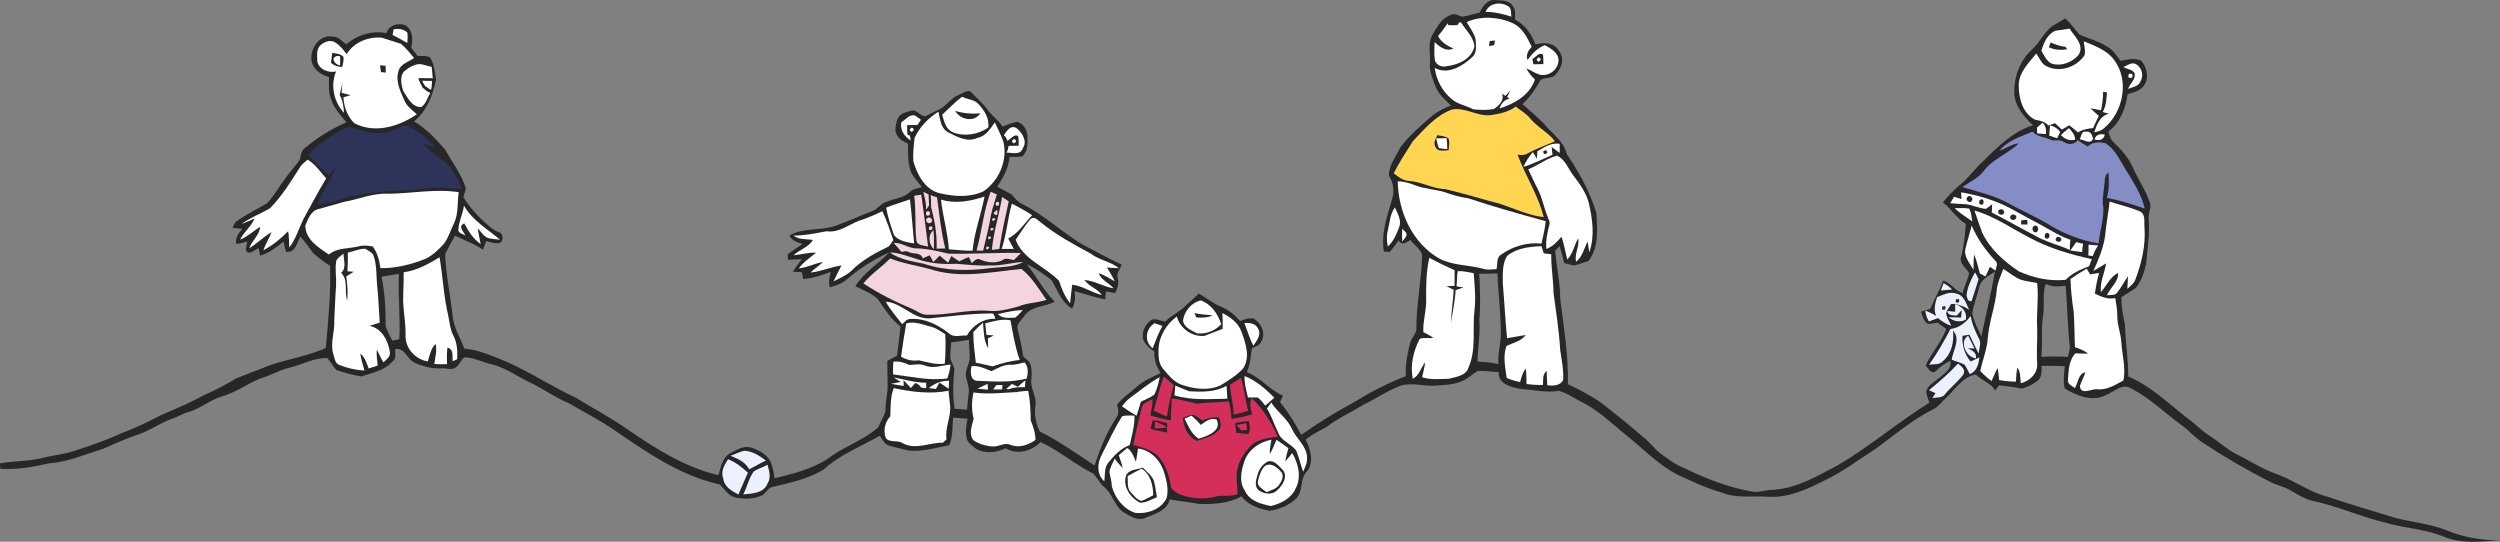 <svg width="4084" height="885" viewBox="0 0 4084 885" fill="none" xmlns="http://www.w3.org/2000/svg">
<rect x="0" y="0" width="4084" height="885" fill="#808080" stroke="none"/>
<g clip-path="url(#clip0_1806_2593)">
<path d="M3998.2 866.9C3970.37 855.57 3940.2 853.18 3911.37 845.58C3875.37 834.22 3839 824.04 3803.27 811.77C3772.82 804.1 3747.34 784.51 3717.96 773.99C3694.23 765.52 3673.19 751.64 3650.81 740.44C3636.35 732.81 3624.49 721.38 3610.74 712.71C3596.35 703.8 3585.02 691.03 3571.07 681.55C3540.99 657.72 3512.52 630.12 3476.72 614.96C3476.72 586.56 3472.18 558.46 3471.34 530.09C3467.92 515.4 3465.34 500.54 3465.56 485.42C3473.23 480.21 3481.46 475.8 3489.06 470.49C3498.4 459.1 3502.81 444.49 3506.06 430.39C3508.01 406.32 3512.06 382.29 3510.16 358.06C3508.51 348.06 3516.41 338.06 3511.03 328.65C3504.64 309.35 3492.37 292.88 3484.64 274.19C3477.28 257.86 3465.32 244.34 3452.54 232.04C3447.33 227.64 3446.02 220.85 3444.38 214.7C3463.67 200.34 3472.48 176.7 3475.74 153.7C3485.74 150.7 3497.52 148.32 3503.17 138.54C3511.03 126.34 3506.79 109.77 3498.09 99.28C3487.4 94.17 3475.2 97.28 3464.21 99.45C3457.55 90.71 3451.5 80.72 3441.38 75.65C3427.64 66.77 3411.53 63.14 3396.88 56.29C3389.16 47.6 3382.54 38 3374 30C3366.37 34.54 3358.6 38.85 3351.11 43.55C3338.17 54.34 3331.51 70.61 3318.7 81.55C3299.45 99.55 3289.7 126.36 3290.54 152.48C3291.78 173.62 3306.14 190.93 3321.09 204.64C3288.75 214.73 3264.09 239.07 3240.72 262.36C3226.17 274.83 3215.72 291.3 3200.59 303.1C3190.83 311.436 3181.89 320.689 3173.9 330.73C3187.9 340.85 3196.15 356.88 3211.44 365.73C3209.83 384.82 3208.12 404.11 3202.87 422.63C3202.71 432.55 3212.49 438.2 3216.72 446.33C3214.37 457.46 3208.82 467.74 3206.1 478.84C3193.67 474.84 3187.01 462.13 3174.47 458.47C3168.47 474.37 3159.98 489.12 3153.13 504.65C3148.13 506.06 3143.13 507.54 3138.24 509.09C3140.49 516.31 3142.3 524.95 3149.46 528.99C3154.74 529.32 3159.92 527.81 3165.09 526.94C3169.73 530.53 3174.51 534.03 3179.38 537.42C3171.45 559.17 3155.21 576.25 3145.7 597.15C3150.14 601.26 3153.36 610.5 3160.96 607.51C3168.19 600.066 3176.64 593.925 3185.96 589.36C3189.32 603.36 3175.1 610.5 3166.5 618.47C3159.3 625.15 3147.67 629.59 3146.66 640.65C3147.74 646.53 3149.99 652.11 3151.84 657.83C3100.48 689.72 3054.36 729.42 3002.19 760.04C2968.71 777.46 2934.87 798.23 2896.19 800.15C2883.82 800.15 2871.79 805.76 2859.42 802.5C2821.94 795.78 2786.14 781.59 2752.03 764.95C2738.03 759.81 2726.14 750.57 2714.14 741.95C2703.02 734.22 2695.62 722.45 2684.73 714.45C2661.34 693.95 2637.1 674.45 2612.43 655.57C2596.08 645.06 2578.99 635.746 2561.3 627.7C2562.3 581.01 2554.65 534.7 2548.8 488.51C2548.7 461.89 2542.75 435.9 2540.5 409.51C2542.35 407.63 2546.01 403.9 2547.83 402.02C2550.68 411.16 2552.97 420.47 2555.29 429.78C2560.5 430.92 2565.64 432.54 2570.89 433.85C2579.05 432 2586.89 428.74 2594.89 426.39C2612.26 404.07 2609.27 374.75 2607.89 348.27C2597.37 313.48 2579.59 281.48 2559.42 251.46C2554.48 229.95 2534.85 217.88 2521.81 201.65C2510.81 190.49 2498.68 180.57 2487.15 170.02C2499.52 158.92 2508.63 145.02 2516.63 130.65C2524.19 125.98 2535.63 129.21 2541.54 121.34C2551.46 111.26 2556.23 94.65 2546.48 82.79C2538.75 69.21 2521.64 69.01 2508.3 72.5C2501.81 55.73 2491.42 40.3 2474.92 32.1C2474.92 24.67 2476.67 16.17 2471.36 10.02C2465.71 0.02 2452.3 1.02 2442.36 0.17C2429.62 -1.21 2421.72 10.69 2417.15 20.77C2407.67 22.72 2398.46 25.92 2388.91 27.29C2382.83 26.09 2376.75 20.77 2370.56 24.2C2355.3 29.31 2347.37 44.03 2339.94 57.11C2331.94 71.11 2337.29 87.83 2335.87 103.11C2334.7 116.32 2340.41 128.52 2344.87 140.59C2349.61 153.73 2360.77 162.88 2370.28 172.59C2360.28 176.32 2350.42 180.76 2341.98 187.35C2322.55 203.58 2303.32 220.35 2287.8 240.46C2280.5 255.62 2268.8 269.46 2268.8 287.18C2275.45 295.95 2276.53 306.88 2276.19 317.6C2268.19 347.99 2255.19 379.11 2260.73 411.14L2270.54 411.41C2275.48 405.33 2280.39 399.25 2284.76 392.73C2289.97 401.93 2297.43 396.25 2303.99 391.95C2309.9 400.09 2319.89 406.17 2323.15 415.72C2322.54 456.96 2313.33 497.77 2313.8 539.08C2312.12 547.14 2304.8 553.08 2303.31 561.4C2299.25 578.74 2295.08 596.49 2296.66 614.47C2265.94 626 2237 641.72 2209 658.73C2180.09 674.06 2152.49 691.73 2125.67 710.39C2115.75 691.54 2104.67 673.39 2091.05 656.91C2092.59 653.35 2094.24 649.85 2095.82 646.32C2073.91 636.91 2058.95 616.61 2036.73 607.87C2042.38 595.77 2042.98 582.26 2045.03 569.28C2050.61 566.12 2058.14 564.34 2060.63 557.69C2068.29 544.69 2060.29 527.3 2047.96 520.44C2040.29 518.9 2032.9 521.72 2025.96 524.51C2017.19 514.36 2006.6 505.59 1994.03 500.74C1981.03 495.6 1970.5 486.12 1958.33 479.54C1951.74 486.32 1944.41 492.27 1937.49 498.7C1927.71 509.62 1913.32 514.7 1903.41 525.52C1896.31 523.97 1889.15 520.27 1881.83 522.02C1871.54 528.47 1865.32 540.71 1867.07 552.81C1869.83 562.43 1877.66 569.08 1885.86 574.09C1884.99 586.83 1889.15 598.83 1896.01 609.42C1882.87 615.67 1869.09 621.35 1858.01 631C1847.01 641.08 1834.08 649 1824.9 660.88C1826.25 667.53 1828.74 674.79 1824.47 681.01C1808.27 705.42 1797.14 732.74 1788.1 760.44C1758.69 741.38 1730.42 720.38 1698.72 705.15C1692.01 691.956 1689.47 677.033 1691.43 662.36C1694.25 647.84 1682.82 635 1684.77 620.47C1685.71 610.76 1686.05 600.61 1681.77 591.57C1678.64 587.94 1674.34 585.57 1671.38 581.82C1669.53 567.37 1666.24 553.22 1662.81 539.13C1659.11 529.69 1668.66 523.43 1673.16 516.44C1684.22 499.5 1706.77 501.69 1723.01 492.85C1704.76 474.73 1693.16 451.23 1677.09 431.3C1691.56 438.667 1705.22 447.51 1717.87 457.69C1727.61 474.02 1734.03 493.96 1751.41 504.17C1756.41 495.33 1756.89 485.38 1755.41 475.6C1772.12 479.97 1788.41 485.82 1805.41 489.18C1805.88 484.81 1806.28 480.41 1806.68 476.07C1811.76 476.91 1816.9 477.82 1822.04 478.69C1825.17 470.96 1828.23 462.86 1825.98 454.49C1823.19 446.22 1830.04 439.7 1832.33 432.27C1809.94 422.16 1788.7 409.82 1766.89 398.66C1733.89 378.23 1705.27 351.34 1670.62 333.52C1663.02 330.19 1657.74 323.94 1652.62 317.65C1644.99 313.18 1636.99 309.35 1629.19 305.22C1638.19 289.99 1648.19 274.56 1649.02 256.28C1656.08 255.97 1663.31 256.91 1670.26 255.28C1677.86 247.82 1679.26 237.23 1678.36 227.11C1679.51 215.72 1673.79 202.88 1662.36 199.04C1653.72 199.99 1645.75 203.62 1637.79 206.74C1631.43 196.89 1621.92 189.9 1614.46 181.06C1606.26 168.76 1594.66 159.45 1584.64 148.73C1577.28 148.05 1570.8 153.47 1564.11 156.02C1551.43 161.57 1544.68 175.38 1531.6 180.12C1524.54 182.85 1518.22 187.12 1511.27 190.04C1502.63 189.47 1497.69 178.27 1488.61 180.99C1481.99 182.37 1475.1 184.42 1469.85 188.83C1464.14 195.58 1462.9 205.16 1462.66 213.77C1464.66 224.77 1473.99 230.57 1483.4 234.64C1483.03 249.97 1483.07 265.64 1487.84 280.39C1492.41 289.7 1499.6 297.39 1505.96 305.57C1499.47 308.02 1491.54 308.02 1486.59 313.37C1476.75 323.58 1461.38 323.85 1448.98 329.43C1439.13 331.82 1434.06 341.87 1424.54 344.93C1404.44 352.69 1384.91 361.8 1364.54 368.93C1340.07 377.43 1312.27 371.25 1289.41 384.93C1294.12 393 1302.62 396.39 1311.3 398.41C1302.96 403.72 1294.89 409.41 1286.93 415.29C1286.93 417.57 1287.03 422.11 1287.06 424.39C1294.69 424.09 1302.29 423.62 1309.92 423.39C1304.74 430.04 1299.6 436.77 1295.06 443.89C1300.07 444.33 1305.12 444.6 1310.19 444.7C1310.62 447.45 1311.5 453 1311.93 455.79C1327.63 454.79 1342.59 449.67 1357.18 444.09C1354.79 452.36 1353.18 460.9 1355.56 469.4C1365.56 466.31 1376.07 463.4 1383.83 455.99C1404.52 438.225 1427.67 423.552 1452.57 412.43C1434.45 431.12 1411.39 445.17 1397.18 467.62C1409.88 473.98 1424.07 478.88 1434.32 489.07C1445.18 504.87 1455.5 521.44 1470.92 533.3C1469.68 549.3 1467.23 565.14 1465.38 581.07C1460 583.79 1454.66 586.68 1449.38 589.67C1449.58 605.4 1450.19 621.2 1449.92 636.93C1448.31 649 1446.52 661 1446.32 673.17C1442.76 681.77 1438.32 690.01 1434.26 698.38C1412.14 717.94 1383.6 727.66 1359.47 744.29C1332 765 1297.84 773.52 1265 781.48C1264.65 774.245 1263.24 767.1 1260.83 760.27C1257.37 745.01 1242.07 736.21 1228.29 731.6C1216.02 727.03 1204.16 734.46 1193.64 739.97C1180.09 746.83 1177.4 763.06 1173.64 776.24C1119.39 763.5 1071.72 733.48 1026.41 702.24C998.88 683.02 969.24 667.19 940.63 649.77C902.24 631.89 866.75 608.29 827.96 591.15C805.37 582.08 783.02 571.59 758.41 569.34C751.62 550.68 739.79 533.34 739.22 513C735.29 480.46 728.46 448.16 727.15 415.42C732.055 405.004 737.499 394.85 743.46 385C758.72 392.46 774.69 398.28 788.9 407.76C790.787 403.093 792.603 398.453 794.35 393.84C801.71 395.42 809.35 398.84 816.94 396.53C822.72 393.3 821.58 385 818.05 380.63C812.47 378.14 806.62 375.99 801.95 371.96C784.6 357.71 768.95 341.17 756.95 322.11C758.36 317.3 760.14 312.63 760.95 307.76C753.95 284.63 738.95 265.61 727.48 244.7C712.18 227.52 696.72 209.84 676.35 198.45C697.16 181.57 707.04 155.32 712.35 129.91C710.35 117.81 709.35 104.97 702.97 94.18C696.72 90.35 689.16 91.93 682.27 91.35C678.803 86.837 675.277 82.387 671.69 78C675.16 65.12 674.45 48.89 662.05 41C649.75 36.8 635.63 41.07 631.12 54.14C607.49 49.34 583.66 57.14 565.51 72.4C558.51 67.05 552.13 59.12 542.51 59.69C519.35 56.09 502.81 85 510.51 104.96C515.35 116.06 526.24 122.78 537.51 126.04C537.34 139.12 536.2 152.86 541.88 165.04C546.96 178.49 557.17 188.84 565.88 199.93C541.14 210.29 518.28 224.93 497.68 242.09C491.96 246.39 491.43 253.72 490.08 260.14C483.69 270.62 474.52 279.14 467.66 289.25C456.8 303.25 448.47 319.16 436.23 332C420.17 341.55 403.23 349.85 387.8 360.47C383.29 362.93 382.01 368.04 379.93 372.41C385.28 372.98 390.59 373.41 395.93 373.82C389.71 380.74 383.66 388.71 386.14 398.62C392.19 397.718 398.161 396.351 404 394.53C402.921 399.061 402.093 403.648 401.52 408.27C405.79 418.73 415.9 407.81 422.59 405.48C423.3 409.58 424.11 413.69 424.98 417.79C439.4 413.08 451.8 404.21 463.3 394.56C464.181 400.248 465.518 405.857 467.3 411.33C482.36 413.62 485.19 396.54 490.66 386.46C498.39 394.9 504.78 404.46 511.74 413.46C520.11 421.3 529.59 428.02 539.27 434.24C540.48 479.14 536.41 523.89 532.21 568.56C503.34 581.2 472.14 586.51 442.29 596.02C423.74 603.72 404.75 610.4 386.13 618.02C369.14 628.377 351.462 637.562 333.22 645.51C311.84 657.31 289.39 666.93 266.93 676.44C244.08 687.76 221.42 699.44 197.35 708.07C172.28 719.87 145.99 728.64 119.64 737.14C102.26 742.52 84.04 744.14 66.46 748.71C44.64 753.89 22 752.81 0 757C0.13 759.21 0.37 763.65 0.47 765.87C27.26 767.52 53.95 762.87 79.97 756.96C110.97 754.84 139.56 741.96 168.97 733.06C187.56 724.66 206.21 716.29 225.61 709.87C245.94 703.18 263.16 689.67 283.53 683.21C291.32 680.12 298.62 675.92 306.65 673.43C326.72 668.43 342.35 653.33 362.28 647.65C384.47 641.47 403.15 627.41 424.23 618.65C441.23 613.87 456.43 604.33 473.71 600.53C494.04 595.62 513.31 584.16 534.65 584.93C540.23 590.93 543.76 598.51 549.44 604.43C562.775 609.111 576.494 612.618 590.44 614.91C608.22 608.8 628.52 605.37 641.36 590.34C648.05 585.64 645.29 577.03 645.63 570.28C661.23 567.52 664.52 585.74 675.95 591.89C690.07 598.65 705.56 602.55 721.29 601.77C729.06 601.1 738 605.37 744.79 600.13C750.97 595.99 752.79 587.49 759.11 583.65C774.81 584.23 788.86 591.99 803.95 595.42C828.69 601.54 848.95 618.01 872.12 627.79C891.24 637.79 908.89 650.51 929.06 658.55C952.99 672.55 977.83 685.23 1000.89 700.8C1055.01 737.8 1110.47 777.1 1175.58 791.35C1183.78 799.12 1190.1 810.51 1202.03 812.9C1216.45 815.66 1232.25 815.59 1245.59 808.8C1251.59 804.66 1254.97 796.56 1262.7 795.22C1291.04 788.7 1320.25 782.31 1345.36 767.12C1372.05 742.58 1406.23 729.64 1437.22 711.82C1441.66 718.01 1445.22 726.14 1453.29 728.43C1463.71 731.15 1474.29 733.34 1484.72 736.02C1507.04 738.21 1529.02 731.39 1550.72 727.25C1556.83 713.17 1555.72 697.25 1556.97 682.25C1564.83 682.79 1572.7 683.46 1580.6 684.03C1578.85 694.03 1576.6 704.27 1579.02 714.39C1579.62 722.99 1588.23 727.56 1594.02 732.81C1609.02 741.81 1627.6 739.63 1642.8 732.24C1660.91 743.73 1685.59 737.24 1699.74 722.09C1730.06 735.97 1755.4 758.56 1785.25 773.28C1792.78 779.19 1795.77 789.44 1803.5 795.4C1817.72 806.4 1820.24 827.16 1835.77 837.04C1846.05 843.36 1858.83 851.6 1871.16 845.92C1886.49 839.53 1906.76 834.42 1910.89 815.76C1926.66 818.96 1942.73 819.97 1958.49 823.26C1982.15 823.86 2006.93 822.66 2028.07 810.82C2038.86 825.04 2056.88 831.36 2073.89 834.42C2090.12 832.24 2106.36 825.35 2118.15 813.65C2129.21 801.48 2123.1 781.85 2134.96 770.19C2147.33 754.79 2140.67 733.88 2132.96 717.98C2143.34 709.82 2155.18 703.86 2166.77 697.72C2185.49 683.13 2207.41 673.55 2227.48 661.04C2248.59 651.04 2267.81 637.18 2290 629.38C2308.08 625.04 2326.27 631.38 2344.52 629.98C2359.11 628.57 2374.37 629.11 2387.95 622.66C2397.83 619.19 2404.86 610.99 2413.86 606.05C2425.39 605.41 2436.86 607.56 2448.32 607.8C2446.8 627.13 2468.95 632.97 2484.08 635.19C2504.79 636.91 2525.59 641.88 2546.33 638.52C2559.24 641.65 2570.17 649.82 2581.96 655.66C2609.66 669.01 2631.88 690.76 2655.48 709.98C2683.58 732.34 2708.55 759.09 2740.85 775.7C2764.42 786.29 2787.71 797.81 2812.75 804.64C2837.15 814.86 2864.01 809.55 2889.66 811.53C2922.8 813.38 2953.29 798.65 2982.06 784.14C3011.67 769.92 3037.69 749.92 3065.29 732.37C3095.64 709.85 3124.89 685.18 3158.87 668.17C3167.58 663.7 3172.87 655.09 3180.18 648.84C3194.7 635.06 3206.36 615.84 3227.54 611.73C3237.29 621.48 3251.87 625.45 3259.3 637.65C3261.42 634.89 3263.57 632.13 3265.79 629.38C3278.19 631.13 3290.73 632.17 3303.04 634.86C3312.97 632.067 3322.21 627.223 3330.16 620.64C3335.94 614.49 3334.87 605.45 3335.37 597.72C3347.91 597.55 3360.48 597.55 3373.05 598.19C3371.94 610.32 3370.05 622.69 3373.05 634.76C3392.75 646.32 3417.49 656.88 3439.7 645.65C3452.81 640.88 3466.05 625.85 3480.7 634.08C3510.99 649.48 3535.36 673.71 3562.55 693.65C3575.66 702.76 3585.91 715.43 3599.55 723.87C3633.84 746.504 3669.37 767.203 3705.97 785.87C3717.16 792.32 3730.27 794.24 3741.39 800.87C3752.62 807.16 3763.51 814.55 3776.15 817.87C3817.33 826.14 3855.82 844.09 3896.69 853.8C3928.69 863.38 3962.87 864.05 3993.8 877.33C4022.44 888.86 4053.63 884.56 4083.55 882.61C4054.4 882.83 4025.22 878 3998.2 866.9ZM652.33 554C648.5 555 644.64 555.81 640.77 556.48C637.01 548.79 632.77 541.26 630.01 533.12C630.25 505.9 628.64 478.64 623.36 451.92C632.77 450.27 642.22 448.75 651.63 447.28C650 482.83 654.25 518.43 652.33 554ZM1582.75 640.55C1581.75 650.13 1580.39 659.65 1579.75 669.29C1572.96 668.65 1566.2 668.22 1559.45 667.88C1556.25 646.6 1556.83 624.88 1559.08 603.58C1558.2 597.22 1554.34 591.91 1552.56 585.9C1552.12 576.95 1553.13 568.05 1553.9 559.17C1563.58 558.43 1573.13 556.59 1582.71 554.97C1583.18 565.73 1584.15 576.55 1584.05 587.38C1582.2 595.07 1578.78 602.38 1577.53 610.2C1577.81 620.51 1583.52 630.09 1582.75 640.54V640.55ZM2447.75 594.74C2436.56 591.91 2425.03 591.34 2413.6 590.64C2414.07 567.95 2418.37 545.56 2416.6 522.84C2418.79 497.63 2417.92 472.35 2416.37 447.14C2426.37 447.21 2436.37 447.14 2446.37 446.57C2447.17 477.76 2451.61 508.75 2451.68 539.98C2453 558.39 2446.27 576.24 2447.72 594.73L2447.75 594.74ZM3236.85 549.66C3231.2 537.46 3224.69 525.46 3221.85 512.22C3223.8 497.53 3229.98 483.85 3233.24 469.43C3235.73 456.55 3249.01 450.37 3258.89 443.78C3252.89 479.3 3244 514.32 3236.82 549.65L3236.85 549.66ZM3378.4 582.9C3363.85 582.143 3349.26 582.177 3334.71 583C3337.29 559.64 3333.71 536 3337.97 512.81C3340.08 496.41 3336.15 479.47 3342.07 463.63C3352.07 469.38 3363.45 468.04 3374.47 466.86C3377.19 500.17 3377.47 533.65 3381.39 566.86C3380.82 572.24 3379.34 577.52 3378.4 582.9Z" fill="#27272A"/>
<path d="M2427 19.37C2432.48 4.51 2452.11 2.37 2464 10.37C2469.84 13.9 2467.89 21.53 2469 27.24C2455.33 22.84 2441.48 19.38 2427 19.41" fill="white"/>
<path d="M2396 36.08C2419.13 25.55 2447.4 27.27 2470.42 37.52C2486.79 44.61 2494.79 61.32 2502.25 76.41C2496.68 82.49 2492.25 89.41 2495.33 97.92C2502.73 87.74 2511.46 78.49 2523.47 73.82C2534 79 2548.69 88.11 2545.6 102C2543.45 115.68 2527.99 125.66 2514.6 121.7C2507.11 119.41 2500.69 114.7 2493.53 111.7C2496.86 118.7 2501.86 124.6 2507.53 129.85C2499 155.46 2473.89 169.51 2449.65 177.21C2452.24 169.04 2457.52 162.76 2466.15 160.94C2461.95 158.38 2457.85 155.66 2453.82 152.94C2457.69 164 2448.82 172.53 2440.41 178.08C2429.41 180.17 2417.92 179.66 2406.86 178.58C2395 172.33 2380.86 170.45 2370.73 161.21C2355.73 148.64 2346.36 130.21 2343.73 110.96C2365.73 122.86 2389.38 107.79 2405.48 92.91C2413.28 85.31 2411.16 73.68 2410.48 63.96C2408 53.55 2401 45.22 2396 36.08Z" fill="white"/>
<path d="M2365.54 37.05C2372.54 37.25 2379.69 35.77 2386.74 36.78C2394.64 49.18 2406.94 60.11 2408.74 75.4C2404.24 96.31 2382.62 105.82 2363.33 108.14C2359.6 109.209 2355.61 108.908 2352.09 107.292C2348.56 105.676 2345.73 102.852 2344.1 99.33C2342.76 89.22 2343.1 78.93 2343.63 68.78C2351.97 76.68 2362.19 84.78 2374.29 79.3C2364.21 74.73 2354.36 69.12 2349.18 58.9C2355.18 52.01 2360.24 44.41 2365.59 37.05" fill="white"/>
<path d="M642.89 48C650.75 46.25 658.99 47.39 665.24 52.87C666.52 58.58 665.64 64.47 665.38 70.25C657.44 65.81 649.61 61.14 641.38 57.25C641.78 54.92 642.52 50.25 642.93 47.97" fill="white"/>
<path d="M3357.73 50.19C3365.43 49.02 3373.19 48.19 3380.92 46.76C3388.92 59.67 3406.44 74.43 3395.01 90.39C3384.42 101.82 3367.58 108.71 3352.18 104.11C3343.28 100.24 3339.28 90.7 3334.84 82.83C3338.67 69.99 3344.52 55.71 3357.73 50.19Z" fill="white"/>
<path d="M566.32 88.45C578 69.08 601.68 59.57 623.7 61.56C634.08 65.05 644.64 68.11 655.02 71.56C663.12 78.32 669.64 86.69 676.47 94.73C667.47 101.14 653.68 104.44 650.82 116.57C645.82 133.18 654.15 149.31 660.67 164.13C664.53 173.92 673.61 179.8 680.94 186.73C651.66 206.73 612.47 218.73 579.06 201.41C567.39 190.41 562.06 174.72 560.94 158.99C564.94 157.82 569.01 156.64 573.04 155.4C569.28 154.49 561.78 152.61 558.04 151.7C558.51 146.45 558.98 141.28 559.31 136.07C557.77 142.29 556.69 148.64 554.81 154.79C559.75 163.79 561.4 174.15 562.04 184.34C545.4 167.09 539.38 138.89 549.04 116.67C535.6 120 517.14 111.73 518.22 96.1C517.75 88.24 517.55 78.86 524.13 73.31C530.49 67.7 541.13 64.31 548.44 69.95C555.9 74.42 560.98 81.68 566.29 88.41" fill="white"/>
<path d="M2433.57 67.1C2435.75 66.86 2440.09 66.43 2442.27 66.19C2441.87 68.07 2441.13 71.87 2440.76 73.79C2438.68 74.12 2434.51 74.87 2432.42 75.2C2432.69 73.2 2433.3 69.2 2433.57 67.1" fill="#27272A"/>
<path d="M3350 69.25C3357.71 73.08 3366 75.582 3374.54 76.65C3375.08 77.65 3376.16 79.65 3376.69 80.65C3366.61 81.99 3356.32 81.65 3347.05 77.22C3347.78 75.22 3349.26 71.22 3350.05 69.22" fill="#27272A"/>
<path d="M3404 67.4C3421.51 74.8 3441.24 81.4 3453.07 97.25C3479.22 130.83 3468.77 183.4 3436.9 209.59C3432.63 213.72 3426.69 214.97 3421.14 216.18C3425.48 203.54 3430.52 189.02 3445.27 185.89C3441.81 184.91 3438.38 183.947 3434.99 183C3440.63 173.28 3441.1 162 3441.91 151.1L3435.73 149.86C3435.58 160.025 3434.4 170.149 3432.23 180.08C3426.42 179.03 3420.67 177.86 3414.92 176.91C3419.32 181.18 3424 185.22 3428.67 189.25C3425.31 195.77 3422.22 202.43 3419.36 209.18C3410.72 210.18 3401.91 211.44 3394.48 216.34C3389.91 212.21 3385.14 208.34 3380.3 204.58C3376.2 206.86 3372.2 209.223 3368.3 211.67C3364.63 208.08 3360.9 204.67 3357.14 201.28L3346 205.05C3340.68 198.22 3332.52 197.22 3324.69 195.61C3304.18 185.45 3297.83 160.75 3297.79 139.61C3297.75 118.47 3314.1 102.77 3326.53 87.45C3331.81 94.91 3334.87 104.79 3344.01 108.59C3365.12 119.01 3392.18 109.59 3405.09 90.59C3407.58 83.06 3404.38 75.06 3404.09 67.46" fill="white"/>
<path d="M542.85 86.39C549.21 87.57 556.54 87.7 561.11 93.02C561.78 98.46 560.33 103.84 559.11 109.15C552.353 109.472 545.739 107.131 540.69 102.63C541.357 97.183 542.06 91.77 542.8 86.39" fill="#27272A"/>
<path d="M2503.42 96C2508.93 93.74 2514.31 84.5 2520.42 89.17C2521.59 94.25 2521.09 99.53 2521.23 104.7C2515.74 104.87 2510.3 104.97 2504.86 105.01C2504.48 102.75 2503.75 98.25 2503.38 96.01" fill="#27272A"/>
<path d="M544.74 95.47C547.527 91.597 551.157 90.463 555.63 92.07C555.828 97.047 555.761 102.031 555.43 107C549.78 105.49 544.91 101.76 544.74 95.47" fill="white"/>
<path d="M2513.87 93.69C2518.07 96.01 2517.95 98.42 2513.5 100.92C2509.3 98.487 2509.42 96.077 2513.87 93.69Z" fill="white"/>
<path d="M3468.92 109.65C3475.41 106.46 3484.18 100.01 3491.04 105.89C3495.35 109.063 3498.27 113.779 3499.18 119.053C3500.1 124.327 3498.94 129.75 3495.95 134.19C3492.59 141.79 3483.07 142.26 3476.38 145.19C3479.21 136.55 3488.72 130.3 3487.31 120.48C3484.52 113.06 3474.87 113.29 3468.92 109.69" fill="white"/>
<path d="M620.77 106.63C623.02 106.83 627.59 107.27 629.88 107.47C630.01 111.17 630.11 114.9 630.25 118.66C628.25 118.43 624.25 117.92 622.32 117.66C621.78 113.96 621.24 110.26 620.77 106.6" fill="#27272A"/>
<path d="M662.65 114.6C668.033 110.168 674.32 106.966 681.07 105.22C689.34 103.3 697.07 108.22 705.17 109.01C705.74 115.37 706.42 121.72 707.06 128.14C699.39 128.24 691.76 128.14 684.13 127.97C684.77 129.92 686.13 133.79 686.75 135.74C694.11 135.47 703.42 132.11 707.83 140.34C702.11 140.85 696.43 141.22 690.72 141.34C694.82 144.9 698.99 148.46 703.02 152.16C697.81 159.65 696.02 170.24 687.69 175.05C672.6 174.75 665.69 159.38 658.69 148.43C655.16 137.87 652.04 121.97 662.69 114.55" fill="white"/>
<path d="M3477.53 121.05C3482.91 119.2 3484.76 121.12 3483.07 126.73C3477.66 128.51 3475.81 126.63 3477.53 121.05" fill="white"/>
<path d="M1539.25 187.27C1550 177.52 1560 166.8 1571.62 158C1580.33 162.74 1591.79 162.27 1598.62 170.17C1608.26 180.46 1616.43 193.67 1614.48 208.36C1597.98 219.85 1575.48 223.68 1556.8 216.09C1544.94 211.35 1542.15 198.2 1539.22 187.25" fill="white"/>
<path d="M2370.91 179.23C2392.91 173.99 2413.4 190.9 2435.58 188.04C2449.8 185.86 2464.39 183.04 2476.09 174.04C2483.28 180.04 2491.82 184.49 2498.09 191.62C2509.89 207.01 2528.31 215.35 2540.21 230.78C2525.35 237.47 2509.79 242.61 2495.57 250.64C2490.57 253.97 2484.71 253.43 2479.13 252.64C2491.84 287.29 2512.88 318.64 2521.82 354.75C2497.12 351.96 2474.56 340.97 2451.27 333.24C2421.05 325.41 2391.27 315.93 2360.85 308.94C2340.04 308.47 2321.85 296.63 2301.22 295.53C2291.64 294.68 2283.87 288.84 2276.75 283.02C2285.96 264.87 2297.22 247.73 2308.18 230.58C2326.73 210.95 2345.05 189.17 2370.93 179.22" fill="#FFD551"/>
<path d="M1560.33 181.15C1573.68 185.13 1587.68 186.455 1601.54 185.05C1591.35 200.51 1568.8 195.7 1560.33 181.15Z" fill="#27272A"/>
<path d="M1494.28 224.81C1502.65 207.1 1516.56 192.81 1533.03 182.43C1535.82 194.43 1536.6 209.72 1549.03 216.21C1563.41 223.47 1580.25 233.02 1596.46 225.29C1610.24 222.83 1617.87 210.43 1625.13 199.81C1629.7 210.39 1635.41 220.55 1639.13 231.5C1646.39 261.99 1632.2 294.8 1606.83 312.41C1585.18 322.8 1559.83 321.22 1536.98 316.07C1511.87 311.33 1498.39 285.75 1491.98 263.3C1491.28 250.46 1492.59 237.52 1494.17 224.81" fill="white"/>
<path d="M1472.4 199.74C1479.29 195.54 1485.17 186.66 1494.18 188.51C1497.79 190.668 1501.24 193.084 1504.5 195.74C1499.82 202.33 1495.22 208.95 1491.08 215.91C1488.77 211.977 1486.44 208.087 1484.08 204.24C1485.08 212.68 1486.63 221.05 1487.67 229.52C1477.42 222.86 1469.92 212.52 1472.45 199.74" fill="white"/>
<path d="M3327.65 208.28C3330.65 205.62 3333.73 203 3336.86 200.41C3341.73 205.52 3343.31 212.14 3342.03 219.07C3337.26 218.7 3332.55 218.33 3327.88 217.89C3327.81 215.5 3327.72 210.69 3327.65 208.28" fill="white"/>
<path d="M537.85 224.91C549.07 218.56 559.32 208.54 572.74 207.47C593.61 213.75 616.23 222.29 637.91 214.56C647.02 212.51 654.72 205.45 664.1 205.05C682.272 213.221 698.266 225.554 710.79 241.05C703.56 238.83 696.5 236.11 689.24 234.05C700.904 245.646 713.785 255.949 727.66 264.78C740.06 276.84 748.23 292.64 754.66 308.57C736.88 309.38 719.2 304.81 701.41 307.36C655 313.82 607.09 310.16 561.81 324C547.67 328.791 533.138 332.334 518.38 334.59C526.69 311.94 541.31 292.41 550.01 269.92C545.81 275.17 542.01 280.68 538.01 286.09C524.7 277.48 515.12 264.71 503.73 253.96C511.66 240.71 525.38 233.15 537.85 224.91" fill="#2D3359"/>
<path d="M1639.82 221.05C1644.39 214.29 1650.58 203.8 1660.26 209.05C1669.74 216.54 1678.88 230.36 1670.88 242.16C1667.32 253.89 1653.07 249.35 1644.06 249.22C1648.19 243.4 1645.5 240.22 1650.06 234.73C1644.18 230.9 1645.56 225.02 1639.84 221.05" fill="white"/>
<path d="M3348.86 204.71C3355.51 206.46 3361.43 209.92 3365.49 215.64C3364.25 218.19 3361.76 223.3 3360.49 225.86C3356.15 224.41 3351.85 222.96 3347.62 221.52C3347.92 215.87 3348.29 210.29 3348.83 204.71" fill="white"/>
<path d="M3366.74 220.55C3370.83 216.541 3375.17 212.799 3379.74 209.35C3384.92 214.63 3389.74 220.41 3389.89 228.24C3380.89 230.39 3372.75 227.44 3366.7 220.55" fill="white"/>
<path d="M3407.64 215.2C3414.94 213.66 3418.5 221.01 3419.11 227.2C3414.6 236.31 3404.76 228.31 3397.66 227.53C3399.91 222.76 3400.15 213.45 3407.66 215.23" fill="white"/>
<path d="M3266.13 246.33C3279.82 229.39 3301.29 223.17 3320.52 214.97C3327.81 223.81 3339.58 223.34 3349.19 227.97C3356.29 231.66 3364.99 226.66 3371.65 232.07C3379.24 236.94 3388.65 236.37 3394.37 228.94C3399.46 232.904 3404.92 236.37 3410.67 239.29C3418.67 231.39 3429.67 231.8 3439.88 234.12C3454.44 243.6 3462.17 259.87 3470.88 274.35C3483.75 295.35 3498.07 316.4 3503.65 340.84C3483.42 333.68 3462.81 327.19 3441.73 323.16C3445.73 309.68 3445.37 295.6 3444.39 281.75C3436.93 286.96 3438.81 296.57 3437.39 304.34C3436.52 315.8 3433.29 327.26 3436.08 338.72C3436.62 358.62 3430.47 377.98 3428.18 397.65C3399.71 392.755 3372.43 382.475 3347.81 367.36C3326.5 354.25 3303.31 344.81 3281.66 332.36C3257.9 319.42 3231.41 313.27 3205.66 305.61C3216.95 297.61 3230.16 291.89 3239.27 281.17C3253.89 259.96 3279.94 251.62 3298.13 234.11C3286.5 235.39 3276.95 242.65 3266.13 246.25" fill="#848DC5"/>
<path d="M2348.16 220.75C2354.31 221.96 2360.96 222.46 2366.31 226.16C2368.56 232.38 2367.01 239.03 2366.44 245.42C2359.22 245.35 2349.1 248.81 2345.33 240.42C2340.73 234.1 2345.23 226.67 2348.16 220.79" fill="#27272A"/>
<path d="M3421.29 227.81C3423.95 219.6 3430.57 218.26 3438.37 219.87C3436.37 229.01 3429.37 229.99 3421.29 227.81Z" fill="white"/>
<path d="M2346.11 226C2351.78 225.76 2357.47 225.66 2363.21 225.66C2363.82 231.58 2364.29 237.53 2364.32 243.51C2359.73 243.311 2355.16 242.806 2350.64 242C2348.52 236.82 2347.35 231.38 2346.11 226Z" fill="white"/>
<path d="M2511.48 247.07C2522.61 240.28 2534.17 232.68 2547.92 234.9C2547.92 238.63 2547.92 246.09 2547.92 249.82C2543.41 246.69 2539.11 243.43 2534.81 240.18C2535.18 244.41 2535.68 248.64 2536.15 252.88C2520.35 259.64 2505.06 267.7 2488.56 272.65C2492.49 263.845 2497.76 255.701 2504.18 248.51C2506.3 252.11 2508.39 255.8 2510.57 259.43C2510.81 256.34 2511.28 250.16 2511.51 247.07" fill="white"/>
<path d="M2521 247.37C2524.93 244.31 2527.11 245.15 2527.56 249.89C2523.52 252.977 2521.33 252.137 2521 247.37Z" fill="#27272A"/>
<path d="M2496.56 276.51C2512.66 270.16 2526.56 258.73 2543.35 254.29C2557.4 260.29 2561.77 276.21 2570.67 287.29C2580.76 300.29 2590.47 314.11 2595.11 330.14C2601.43 356.86 2605.6 385.5 2596.32 412.14C2595.28 406.227 2594.34 400.313 2593.5 394.4C2587.92 405.79 2585.09 419.24 2574.71 427.57C2571.51 414.43 2580.71 402.57 2578.07 389.45C2571.58 400.68 2569.67 414.29 2560.36 424.04C2556.89 411.67 2555.36 398.8 2550.74 386.77C2544.02 395.07 2536.32 402.77 2526.27 406.77C2524.59 393.22 2527.92 379.98 2531.08 366.94C2532.69 362.23 2529.33 358.03 2528.02 353.76C2522.02 338.97 2519.45 322.9 2512.02 308.68C2506.41 298.13 2501.64 287.21 2496.53 276.45" fill="white"/>
<path d="M489.44 274.12C492.6 268.54 497.85 264.75 502.72 260.85C515.19 268.48 523.29 280.75 532.84 291.44C519.84 313.12 507.93 335.44 495.84 357.62C488.08 373.18 483.4 390.43 472.58 404.34C472.14 395.4 472.24 386.46 470.76 377.65C458.76 389.92 445.49 400.91 430.19 408.78C433.72 398.49 439.84 389.38 443.47 379.16C430.7 386.96 419.94 397.59 407.27 405.59C411.47 392.91 423.87 384.31 425.02 370.59C413.86 377.21 404.51 386.76 392.21 391.5C398.36 378.79 410.5 370.15 415.81 357.01C408.65 359.87 401.81 363.46 394.43 365.88C408.88 355.43 425.79 349.15 441.08 340.24C460.34 320.67 474.8 297.18 489.45 274.15" fill="white"/>
<path d="M2283.32 296.14C2293.32 296.41 2302.98 299.14 2312.26 302.83C2329.63 309.58 2348.83 309.22 2366.26 316.04C2376.58 319.686 2387.25 322.286 2398.09 323.8C2439.97 337.72 2482.53 349.65 2525.09 361.38C2523.95 373.76 2520.69 385.75 2518.24 397.89C2495.14 395.53 2471.68 402.19 2452.82 415.5C2443.95 420.01 2447.04 431.6 2444.62 439.6C2437.62 440.07 2430.37 441.45 2423.55 439.2C2399.75 432.58 2373.7 434.09 2351.41 422.49C2307.15 397.28 2284.09 345.62 2283.35 296.14" fill="white"/>
<path d="M633.21 316.48C671.9 316.34 710.65 307.97 749.34 313.96C746.82 330.96 749.34 349.01 741.58 364.88C735.96 376.07 732.67 388.58 724.87 398.56C716.23 407.9 706.87 417.11 695.29 422.73C671.83 432.04 646.85 438.49 621.44 438.06C619.86 425.45 616.57 413.18 609.04 402.73C601.11 401.05 592.9 400.38 585.04 402.66C569.04 406.46 550.31 404.66 537.17 415.8C520.36 404.31 499.29 391.67 498.75 368.68C503.05 357.99 507.75 344.27 520.53 341.45C534.25 337.72 547.89 333.86 561.53 329.92C585.53 325.65 608.53 315.4 633.23 316.48" fill="white"/>
<path d="M1512.7 342.83C1513.7 332.64 1510.28 323.1 1508.4 313.32C1515.46 317.16 1522.95 320.161 1530.71 322.26C1534.61 350.26 1537.17 378.46 1544.26 405.89C1540.7 405.96 1533.64 406.09 1530.11 406.19C1530.92 381.38 1526.41 356.78 1519.39 333.08C1517.14 336.31 1514.95 339.57 1512.7 342.83" fill="#F3D4DF"/>
<path d="M1618.34 313.25L1628.4 317.65C1626.18 325.92 1623.49 334.06 1620.93 342.26C1624.4 344.58 1627.86 346.9 1631.29 349.39C1627.22 349.48 1623.18 349.52 1619.15 349.55C1615.96 369.75 1610.82 389.62 1606.04 409.55C1603.32 409.48 1597.91 409.38 1595.22 409.31C1604.13 377.58 1606.71 344.31 1618.34 313.31" fill="#F3D4DF"/>
<path d="M3203.65 314.09C3231.44 319.03 3258.98 326.93 3284.02 340.24C3300.62 349.52 3317.36 358.53 3334.17 367.44C3349.9 376.04 3365.09 385.99 3382.23 391.67C3381.49 397.184 3381.2 402.749 3381.36 408.31C3362.36 399.81 3341.76 395.2 3323.78 384.58C3300.29 372.44 3277.46 359.03 3253.78 347.27C3253.98 342.7 3254.19 338.16 3254.42 333.62C3251.02 336.11 3247.8 338.87 3244.34 341.18C3232.14 340.58 3221.11 333.82 3208.91 333.45C3201.18 333.15 3193.44 332.71 3185.82 331.91C3187.82 328.41 3189.99 324.91 3192.14 321.52C3196.14 322.73 3200.24 323.91 3204.37 325.15C3204.17 322.39 3203.8 316.88 3203.6 314.09" fill="white"/>
<path d="M1493.51 319.77C1496.4 319.33 1502.14 318.49 1505.03 318.06C1509.14 346.29 1512.39 374.6 1516.13 402.9C1509.2 400.51 1497.37 401.58 1496.83 391.7C1494.48 367.77 1496.5 343.7 1493.51 319.77Z" fill="#F3D4DF"/>
<path d="M1537.17 326C1560.63 333.36 1585.67 328.79 1608.39 321C1602.71 350.72 1591.56 379.29 1588.77 409.54C1575.77 409.84 1562.95 408.1 1550.08 407.29C1548.26 379.86 1540.08 353.29 1537.17 326.01" fill="white"/>
<path d="M3213.6 322.19C3217.13 316.85 3224.72 323.47 3221.23 328.19C3217.66 333.24 3209.76 326.85 3213.6 322.19Z" fill="#27272A"/>
<path d="M1620.26 408.27C1622.98 378.96 1632.26 350.73 1637.07 321.75L1647.92 328.98C1642.34 354.8 1636.23 380.54 1632.53 406.7L1620.26 408.27" fill="#F3D4DF"/>
<path d="M1447.62 339.2C1460.29 333.89 1473.62 330.26 1486.51 325.75C1489.51 349.62 1490.85 373.75 1493.4 397.69C1481.71 395.69 1468.7 394.02 1460.56 384.37C1455.32 369.62 1450.28 354.66 1447.62 339.2" fill="white"/>
<path d="M3233.5 327.54C3242.87 319.27 3242.74 340.61 3233.26 332.78C3233.33 331.47 3233.46 328.85 3233.5 327.54Z" fill="#27272A"/>
<path d="M1627.33 330.33C1631.81 328.88 1633.18 330.67 1631.47 335.64C1626.9 337.09 1625.47 335.3 1627.33 330.33Z" fill="#F3D4DF"/>
<path d="M3438.87 385.42C3440.62 366.6 3444.25 348.01 3446.27 329.25C3462.27 334.63 3479.01 338.25 3494.6 344.85C3505.7 349.08 3502.34 362.19 3503.21 371.43C3505.43 400.48 3498.64 429.35 3488.48 456.38C3486.2 463.1 3480.08 467.17 3475.24 471.9C3475.54 465.01 3476.12 458.16 3476.29 451.3C3470.29 459.87 3465.49 469.21 3459.07 477.45C3455.34 483.3 3447.68 481.62 3441.87 482.29C3447.41 469.79 3460.96 460.58 3460.08 445.85C3446.97 452.44 3441.16 466.8 3432.01 477.48C3430.13 461.05 3438.01 446.06 3440.69 430.26C3433.5 434.06 3426.87 438.86 3419.69 442.56C3428.06 424.24 3436.02 405.56 3438.91 385.42" fill="white"/>
<path d="M1636.23 406.73C1644.5 382.59 1646.01 357.08 1653 332.61C1664.29 338.46 1675.49 344.61 1686.21 351.5C1673.54 364.58 1663.72 381.08 1647.05 389.62C1649.87 395.4 1653.05 401.01 1656.16 406.62C1649.49 406.787 1642.85 406.81 1636.23 406.69" fill="white"/>
<path d="M757.91 335.84C771.56 360.11 796.27 374.09 816.91 391.6C810.62 390.9 804.27 390.49 798.09 389.08C790.09 386.63 786.15 378.53 780.44 373.08C781.52 381.72 783.8 390.13 785.25 398.73C773.08 390.4 765.25 377.73 758.52 364.92C747.26 369.69 757.28 377.92 760.34 384.98C756.34 381.89 747.43 381.08 748.81 374.19C749.81 361.02 756.2 348.92 757.95 335.81" fill="white"/>
<path d="M3192.92 340.14C3200.79 339.94 3208.76 339.53 3216.62 340.71C3220.62 346.93 3220.62 354.71 3221.93 361.71C3212.15 354.65 3201.73 348.4 3192.93 340.13" fill="white"/>
<path d="M2266.85 377.86C2270.24 364.65 2270.34 350.12 2278.78 338.76C2282.78 348.58 2289.84 359.3 2285.97 370.26C2281.64 382.06 2276.59 394.12 2267.15 402.8C2265.54 394.56 2264.79 386.05 2266.85 377.86" fill="white"/>
<path d="M3267.55 342.09C3273.13 339.87 3277.33 349.32 3270.64 350.49C3264.96 352.78 3260.99 343.33 3267.55 342.09Z" fill="#27272A"/>
<path d="M1513.27 345.79C1518.51 343.91 1520.29 345.827 1518.61 351.54C1513.34 353.54 1511.61 351.6 1513.27 345.79Z" fill="#F3D4DF"/>
<path d="M3225.5 343.91C3258.27 353.25 3286.3 373.35 3316.32 388.71C3347.78 405.71 3382.43 415.64 3417.19 423.37C3415.64 427.2 3414.13 431.07 3412.69 434.96C3398.87 440.14 3384.86 446.09 3374.61 457.08C3348.89 459.94 3321.73 453.99 3298.17 443.37C3273.8 427.1 3250.64 406.73 3237.97 379.74C3233.5 367.91 3229.46 355.9 3225.5 343.91" fill="white"/>
<path d="M1402.48 360.91C1415.89 356.78 1428.73 351.03 1441.41 345.01C1448.7 360.27 1453.84 376.34 1459.41 392.31C1456.89 395.77 1454.6 399.43 1451.74 402.63C1429.74 413.15 1407.81 425.05 1390.57 442.63C1382.23 450.16 1371.64 454.5 1361.76 459.63C1365.66 450.79 1370.3 442.32 1374.57 433.68C1357.36 436 1341.36 443.68 1324.01 445.21C1330.47 439.06 1338.01 434.12 1344.48 428.07C1330.94 430.25 1318.6 437.01 1304.95 438.42C1312.42 427.83 1323.51 420.97 1333.19 412.74C1320.72 412.17 1308.72 415.83 1296.45 417.08C1306.13 407.63 1320.89 403.97 1327.98 392C1317.19 390.19 1305.29 392.1 1296.18 384.81C1314.5 384.91 1332.38 381.07 1350.27 377.75C1369.69 380.75 1385.42 367.63 1402.5 360.97" fill="white"/>
<path d="M3284.76 352.38C3287.68 347.44 3297.16 352.31 3292.99 357.28C3289.73 362.09 3280.45 357.69 3284.76 352.38Z" fill="#27272A"/>
<path d="M1514.85 356.21C1519.66 352.44 1526.04 360.21 1520.66 363.77C1515.96 367.4 1509.44 359.54 1514.85 356.21Z" fill="#F3D4DF"/>
<path d="M1621.91 356.17C1633.3 356.51 1616.56 366.17 1621.91 356.17Z" fill="#F3D4DF"/>
<path d="M1683.86 357.28C1690.68 352.75 1695.65 360.38 1700.86 363.84C1725.6 383.84 1753.57 399.1 1781.5 414.05C1795.5 424.98 1813.94 427 1827.82 438.05C1821.26 437.98 1814.82 437.48 1808.29 436.97C1812.86 444.34 1817.43 451.73 1821.06 459.63C1812.53 454.82 1804.26 449.31 1794.91 446.18C1798.91 457.92 1811.72 461.95 1819.11 470.96C1802.64 468.44 1788.19 458.52 1771.52 457.41C1779.01 468 1792.66 471.46 1800.19 482.02C1783.32 478.08 1768.93 467.02 1751.45 465.07C1750.14 475.16 1749.45 485.31 1748.09 495.39C1739.48 484.6 1734.21 471.8 1730.09 458.82C1707.43 435.36 1671.6 424.17 1659.16 391.73C1667.3 380.17 1674.59 367.9 1683.94 357.24" fill="white"/>
<path d="M3301.8 359.91C3305.03 359.603 3308.29 359.333 3311.58 359.1C3311.78 361.02 3312.15 364.85 3312.35 366.76L3301.66 366.66C3301.66 364.98 3301.76 361.59 3301.8 359.91Z" fill="#27272A"/>
<path d="M1517.94 370.36C1522.65 368.78 1524.23 370.43 1522.61 375.3C1517.94 376.753 1516.39 375.107 1517.94 370.36Z" fill="#F3D4DF"/>
<path d="M3323.65 368.68C3330.03 366.9 3331.81 377.42 3326.23 379.37C3320.15 380.98 3317.77 370.22 3323.65 368.68Z" fill="#27272A"/>
<path d="M1619.12 372.38C1630.68 372.71 1613.61 382.06 1619.12 372.38Z" fill="#F3D4DF"/>
<path d="M3211 405.45C3213.83 392.98 3217.86 380.81 3221 368.45C3229.94 389.87 3243.58 408.89 3259.35 425.83C3264.93 429.93 3260.49 436.72 3259.85 442.13C3256.76 439.98 3253.74 437.86 3250.74 435.75C3248.46 441.13 3245.97 446.4 3243.38 451.61L3234.27 446.67C3231.27 436.32 3229.33 425.67 3224.93 415.81C3223.75 424.15 3224.29 432.62 3223.93 441.06C3218.12 429.9 3207.23 419.06 3210.99 405.46" fill="white"/>
<path d="M2290.78 373.72C2292.39 375.4 2295.58 378.72 2297.2 380.34C2299.82 386.05 2293.2 390.34 2290.68 394.69C2290.22 387.696 2290.26 380.679 2290.78 373.69" fill="white"/>
<path d="M1525.57 407.23C1517.14 399.47 1515.32 383.77 1524.83 376.14C1526.01 386.46 1525.91 396.85 1525.57 407.23Z" fill="#F3D4DF"/>
<path d="M3344.25 380.31C3349.49 380.75 3349.25 389.79 3343.98 389.99C3338.64 389.79 3339.24 380.51 3344.25 380.31Z" fill="#27272A"/>
<path d="M1615.12 386.26C1626.45 386.56 1609.71 396.34 1615.12 386.26Z" fill="#F3D4DF"/>
<path d="M3359 388.58C3361.95 384.31 3370.19 388.95 3366.59 393.52C3363.44 397.42 3355.17 393.25 3359 388.58Z" fill="#27272A"/>
<path d="M1460 397C1473.51 395.72 1484.33 406.24 1497.75 405.73C1515.23 406.24 1532.27 410.2 1549.14 414.37C1588.74 415.28 1628.3 412.32 1667.9 413.26C1664.07 417.13 1660.13 420.89 1656.3 424.79C1651.19 424.19 1645.91 421.79 1640.81 423.18C1629.17 430.88 1613.44 429.67 1601.24 423.95C1595.53 421.2 1591.24 426.31 1587.56 429.8C1585.88 426.47 1584.2 423.18 1582.56 419.92C1577.29 421.977 1572.13 424.313 1567.1 426.92C1562.76 423.92 1558.43 421.11 1554.1 418.28C1552.82 421.04 1550.23 426.52 1548.92 429.28C1544.25 425.38 1539.68 421.42 1535.04 417.55C1531.61 421.08 1528.22 424.61 1524.76 428.07C1522.76 424.41 1520.82 420.74 1518.87 417.07C1515.07 418.69 1511.28 420.3 1507.48 421.95C1503.38 410.95 1491.38 416.13 1483.28 411.16C1479.81 409.54 1475.98 411.29 1472.42 411.32C1468.55 406.32 1464.18 401.71 1460.05 397.01" fill="#F3D4DF"/>
<path d="M3391.61 395.6C3395.35 396.44 3399.11 397.28 3402.91 398.16C3402.2 402.73 3401.66 407.3 3401.33 411.94C3394.87 410.94 3388.42 409.94 3382.03 409.15C3385.39 404.75 3388.59 400.21 3391.61 395.6" fill="white"/>
<path d="M1611.82 402.9C1623.22 402.6 1606.75 413.21 1611.82 402.9Z" fill="#F3D4DF"/>
<path d="M2462 418.16C2477.46 405.16 2498.6 402.93 2518.1 402.16C2519.34 406.02 2520.58 409.917 2521.83 413.85C2525.9 414.32 2530.03 414.76 2534.13 415.37C2533.79 436.31 2537.53 457.05 2537.8 477.99C2542 509.25 2546.91 540.51 2548.75 571.99C2551.07 587.86 2554.44 603.83 2553.63 619.93C2550.1 630.25 2536.79 630.62 2527.63 629.3C2527.09 621.41 2527.06 613.54 2526.52 605.71C2519.7 611.59 2520.94 620.71 2520.64 628.77C2511.65 629.008 2502.66 628.533 2493.75 627.35C2493.48 618.92 2493.58 610.48 2492.64 602.11C2487.26 608.33 2485.41 616.4 2483.26 624.11C2475.74 622.717 2468.4 620.473 2461.38 617.42C2458.92 600.11 2454.82 582.09 2461.01 565.12C2471.83 559.84 2484.8 557.69 2492.34 547.34C2482.12 548.71 2472.1 551.04 2461.91 552.51C2459.02 522.56 2457.54 492.51 2454.96 462.6C2454.96 447.77 2453.85 431.17 2461.96 418.13" fill="white"/>
<path d="M3411.85 399.67C3417.02 400.14 3422.27 400.54 3427.55 400.95C3423.81 406.295 3420.85 412.148 3418.77 418.33C3416.92 418.06 3413.26 417.59 3411.41 417.33C3411.78 411.45 3412.05 405.53 3411.85 399.65" fill="white"/>
<path d="M568.2 412.68C577.75 410.8 586.96 406.02 596.8 406.36C601.21 409.45 606.69 411.7 609.8 416.27C616.36 433.95 614.27 453.02 616.56 471.43C618.51 489.92 618.91 508.51 620.32 527.06C614.78 528.88 609.16 530.59 603.58 532.34C623.25 536.04 633.87 555.97 636.66 574.16C638.98 582.16 631.25 587.16 626.34 591.87C622.07 585.38 619.62 577.96 615.45 571.43C614.84 580.04 616.12 588.57 617.03 597.15C612.09 598.66 607.18 600.27 602.27 601.92C598.91 593.18 596.16 583.67 588.53 577.55C589.7 587.03 592.99 596.07 595.38 605.32C581.213 604.56 567.274 601.434 554.14 596.07C547.28 593.65 546.78 585.28 544.76 579.4C538.76 560.75 547.21 541.96 546.07 523.07C547.18 504.01 547.58 484.91 549.07 465.85C549.58 452.58 546.99 439.23 549.34 426.06C551.53 420.71 557.11 418.06 561.17 414.32C561.17 424.81 566.69 437.82 557.17 445.69C569.61 457.42 561.88 476.28 567.29 491C568.387 477.87 567.812 464.655 565.58 451.67C569.68 449.01 573.78 446.46 577.88 443.87L567.56 443.2C568.06 433.01 568.5 422.83 568.2 412.68" fill="white"/>
<path d="M1453.37 412.34C1468.63 412.68 1482.85 418.83 1497.3 423C1517.98 430.12 1540.03 432.14 1561.77 430.9C1579.69 432.11 1597.54 434.63 1615.56 433.55C1634.56 434.76 1652.86 428.65 1671.69 428.04C1655.69 436.74 1636.56 436.04 1618.88 437.89C1582.51 442.76 1544.46 442.89 1509.4 430.89C1490.21 426.89 1469.67 424.07 1453.4 412.3" fill="#F3D4DF"/>
<path d="M659.46 444.75C681.04 441.96 699.79 431.23 718.11 420.28C723.39 452 724.84 484.28 732.23 515.67C734.48 526.39 735.16 537.67 740.37 547.6C746.62 559.67 747.73 573.42 746.89 586.8L739.49 590.16C738.58 582.16 741.81 570.16 730.89 568.1C729.78 577.01 729.98 585.99 730.22 594.93C723.306 595.207 716.381 595.094 709.48 594.59C710.92 583.7 714.25 572.88 711.56 561.85C703.49 569.25 702.32 580.58 698.79 590.39C679.16 587.2 662.59 569.82 662.48 549.55C663.22 530.46 659.36 511.67 658.59 492.65C658.52 476.65 659.73 460.71 659.46 444.75Z" fill="white"/>
<path d="M1410.35 463C1422.99 447.37 1440.23 436.65 1454.01 422.2C1477.84 431.47 1503.45 434.53 1527.82 442.1C1574.24 454.4 1621.94 443.95 1668.56 439.3C1685.74 452.62 1697.07 472.3 1709.56 489.9C1694.64 494.84 1678.56 494.33 1663.99 500.55C1647.31 505.09 1629.99 509.83 1612.62 507.55C1579.62 505.55 1547.35 515.14 1514.44 514.13C1505.03 514.44 1497.77 507.75 1489.6 504.32C1462.04 492.89 1435.28 479.32 1410.31 462.97" fill="#F3D4DF"/>
<path d="M2334.88 421.18C2348.39 428.51 2362.31 435.18 2376.32 441.55C2376.32 450.02 2376.32 458.55 2376.12 467.03C2372.83 467.17 2366.24 467.4 2362.95 467.5C2366.84 469.5 2370.85 471.43 2374.81 473.5C2373.81 491.5 2370.68 509.33 2370.37 527.38C2372.86 509.59 2376.93 492.02 2377.9 474.07C2381.13 472.92 2387.58 470.67 2390.81 469.53C2386.98 468.89 2383.15 468.35 2379.38 467.88C2380.38 459.58 2379.65 451.11 2381.33 442.88C2390.14 442.51 2398.78 444.77 2407.42 446.31C2408.96 466.21 2411.08 486.24 2408.8 506.21C2404.9 537.44 2412.26 570.58 2398.94 600.21C2395.25 613.82 2378.81 615.57 2367.25 618.7C2352.59 619.16 2337.33 620.7 2323.11 616.27C2325.06 608.17 2327.05 600.07 2328.19 591.84C2321.03 600.61 2318.78 613.48 2307.89 618.76C2303.45 596.41 2308.89 573.55 2319.18 553.59C2326.11 550.76 2334.18 553.22 2341.5 551.84C2336.33 548.326 2330.88 545.245 2325.2 542.63C2324.2 524.63 2330.34 507.3 2329.8 489.38C2329.4 466.6 2330 443.54 2334.88 421.18" fill="white"/>
<path d="M3262 472.11C3263.65 460.68 3268.46 450.02 3272.59 439.33C3282.13 445.22 3290.77 452.75 3301.29 456.98C3309.93 459.6 3319.04 460.54 3327.95 462.39C3330.6 487.1 3326.5 511.67 3327.95 536.39C3328.62 555.55 3326.5 574.67 3327.95 593.83C3329.16 609.83 3315.75 622.5 3301.16 626.1C3300.25 617.33 3300.93 607.91 3295.68 600.28C3293.9 607.85 3293.63 615.65 3293.2 623.41C3283.99 623.36 3274.8 622.517 3265.73 620.89C3265.31 614.303 3264.49 607.748 3263.28 601.26C3259.51 608.08 3256.63 615.34 3253.46 622.47C3246.79 617.608 3240.6 612.113 3234.98 606.06C3238.71 587.71 3246.24 570.17 3247.35 551.31C3249.56 524.42 3259.95 498.97 3262.07 472.12" fill="white"/>
<path d="M3382.34 455.74C3390.87 449.715 3399.7 444.128 3408.79 439C3410.67 442.06 3412.59 445.153 3414.54 448.28C3419.34 447.47 3424.15 446.66 3429.06 445.86C3426.02 457.024 3423.75 468.384 3422.27 479.86C3432.76 484.57 3443.71 489.81 3455.54 486.86C3456.99 496.68 3458.84 506.53 3458.84 516.55C3458.57 530.66 3464.35 543.88 3465.33 557.93C3466.44 579.1 3473.16 600.28 3468.76 621.52C3455.18 629.02 3440.89 638.06 3424.66 635.71C3415.66 635.91 3398.77 645.56 3397.73 630.63C3400.05 622.87 3404.35 615.84 3406.73 608.08C3394.73 610.43 3395.2 625.29 3389.42 633.86C3384.85 630.43 3377.18 627.6 3378.22 620.61C3379.22 605.52 3379.64 589.18 3390.16 577.22C3397.16 577.42 3404.16 577.86 3411.23 577.72C3404.78 572.65 3397.23 569.72 3389.58 567.07C3388.81 547.84 3388.95 528.58 3387.58 509.39C3384.76 491.618 3383.01 473.692 3382.34 455.71" fill="white"/>
<path d="M3212.55 482.59C3213.73 469.01 3219.98 456.64 3226.37 444.85C3228.61 448.428 3230.55 452.18 3232.19 456.07C3228.59 468.07 3224.72 480.07 3220.72 491.94C3214.77 493.35 3213.53 486.86 3212.55 482.59" fill="#EDF1FF"/>
<path d="M3175 462.49C3180.18 465.209 3184.91 468.725 3189 472.91C3182.81 473.62 3176.66 474.12 3170.48 474.49C3171.62 471.49 3173.94 465.49 3175.08 462.49" fill="#EDF1FF"/>
<path d="M3164.45 485.35C3174.1 481.75 3184.19 476.01 3194.77 479.35C3207.95 481.35 3212.02 495.59 3216.66 506.04C3206.91 498.44 3186.57 493.67 3186.27 498.31C3183.98 503.79 3177.6 508.59 3179.82 515.15C3181.53 521.15 3185.16 526.51 3187.75 532.26C3179.51 529.67 3172.29 525.1 3165.75 519.62C3160.88 521.5 3156 523.38 3151.13 525.2C3147.83 519.65 3145.52 513.67 3145.21 507.25C3151.33 509.665 3157.23 512.613 3162.83 516.06C3158.49 505.77 3161.18 495.38 3164.47 485.3" fill="#EDF1FF"/>
<path d="M1447 492.81C1473.35 494.46 1490.86 521.01 1517.89 520.14C1551.74 516.84 1585.52 512.07 1619.6 512.07C1624.41 511.53 1624.6 517.65 1626.16 520.81C1606.76 519.74 1588.75 531.7 1579.37 548.11C1569.62 547.43 1558.02 552.11 1550.16 544.51C1532.34 530.66 1510.83 519.51 1487.64 521.15C1481.38 520.44 1477.89 526.15 1473.72 529.65C1464.72 517.45 1454.22 506.26 1447 492.81" fill="white"/>
<path d="M1932.6 522.9C1935.08 507.97 1946.38 494.39 1961.4 490.73C1978.91 496.81 1989.4 512.64 1995.01 529.58C1990.05 534.984 1983.9 539.154 1977.04 541.759C1970.19 544.363 1962.82 545.329 1955.52 544.58C1946.52 539.67 1933.2 534.93 1932.6 522.9" fill="white"/>
<path d="M3173.06 500.74C3177.73 499.1 3179.27 500.68 3177.7 505.48C3173.03 507.127 3171.49 505.547 3173.06 500.74Z" fill="#27272A"/>
<path d="M3195.38 489.09C3200.05 487.45 3201.59 489.03 3200.02 493.83C3195.35 495.483 3193.81 493.903 3195.38 489.09Z" fill="#27272A"/>
<path d="M3193.87 496.85C3204.87 499.85 3214.37 510.12 3211.18 522.16C3202.03 527.27 3190.84 525.02 3183.24 518.22C3190 518.22 3196.82 518.66 3203.65 518.83C3203.98 514.69 3204.32 510.56 3204.72 506.46C3201.93 509.46 3199.18 512.51 3196.49 515.6C3190.49 514.73 3182.27 516.07 3181.16 507.97C3185.43 508.38 3189.7 508.81 3194 509.32C3194 506.22 3193.9 499.97 3193.87 496.85" fill="#EDF1FF"/>
<path d="M1630.11 513C1643.52 509.94 1657.11 507 1670.88 506.48C1666.78 510.68 1663.25 515.63 1658.28 518.82C1648.66 519.19 1637.2 521 1630.11 513Z" fill="white"/>
<path d="M1951.28 511.23C1960.93 514.09 1971.05 513.79 1980.93 515.23C1972.63 519.29 1963.32 519.02 1954.34 518.59C1953.6 516.74 1952.06 513.04 1951.28 511.19" fill="#27272A"/>
<path d="M1996.8 511.37C2009.8 517.89 2022.58 527.03 2027.8 541.25C2034.86 560.25 2042.93 583.33 2030.7 602.06C2020.31 613.28 2007 621.25 1994.19 629.38C1972.98 639.03 1949.08 635.38 1927.87 627.67C1916.01 622.19 1907.7 611.67 1899.57 601.89C1892.17 593.25 1892.38 581.18 1892.57 570.49C1893.25 549.15 1905.57 529.49 1922.46 516.95C1927.26 536.41 1947.6 550.59 1967.4 548.71C1977.4 544.98 1987.26 541.21 1997.18 537.31C1997.6 528.665 1997.5 520.003 1996.88 511.37" fill="white"/>
<path d="M3186.27 537.49C3200.18 535.63 3211.27 527.23 3219.34 516.07C3221.34 529.22 3226.94 541.28 3232.79 553.07C3237.26 560.77 3232.79 569.64 3232.25 577.78C3226.94 567.52 3222.25 557 3217.13 546.72C3213.36 547.29 3209.66 547.89 3206 548.57C3205.32 556.101 3206.15 563.692 3208.43 570.902C3210.71 578.112 3214.4 584.797 3219.28 590.57C3224.02 588.35 3228.76 586.03 3233.56 583.78C3232.32 594.78 3229.29 606.87 3217.77 611.04C3214.98 605.93 3212.66 600.58 3209.36 595.84C3202.81 591.98 3195.18 590.5 3188.25 587.61C3190.57 572.01 3203.44 553.89 3190.4 540.01C3192.22 557.9 3188.55 577.29 3174.4 589.56C3168.72 596.56 3159.14 594.56 3151.31 595.81C3164.62 577.32 3175.74 557.49 3186.31 537.43" fill="#EDF1FF"/>
<path d="M1609.47 528.24C1622.88 524.78 1636.76 520.48 1650.75 523.24C1654.75 545.02 1658.38 567.17 1665.81 588.14C1650.61 589.49 1636.13 593.52 1621.81 598.4C1612.5 596.85 1603.45 593.89 1594.11 592.58C1592.11 575.91 1589.91 559.27 1590.04 542.43C1595 536.984 1600.3 531.864 1605.91 527.1C1607.15 541.42 1606.71 556.01 1614.28 568.88C1614.18 563.44 1614.01 558.03 1613.77 552.65C1617.07 551.1 1620.33 549.59 1623.62 548.04C1620.62 547.81 1614.51 547.3 1611.45 547.04C1610.71 540.747 1610.04 534.46 1609.45 528.18" fill="white"/>
<path d="M1480.46 528.24C1495.22 524.24 1509.34 531 1523.46 534.56C1531.09 536.88 1537.46 541.92 1544.23 546.09C1544.97 562.114 1544.7 578.169 1543.43 594.16C1528.84 596.04 1515.02 591.84 1501.11 588.57C1490.72 590.16 1481.01 587.91 1471.96 582.73C1474.35 564.47 1477.38 546.36 1480.5 528.24" fill="white"/>
<path d="M2032.93 527.74C2041.4 526.9 2052.06 528.47 2055.49 537.58C2060.83 547.5 2052.49 556.78 2047.59 564.81C2041.3 553.05 2037.74 540.14 2032.93 527.74Z" fill="white"/>
<path d="M1883.05 569C1868.76 558.27 1871.18 536.66 1886.24 528L1899.01 532.47C1892.33 544.03 1887.82 556.6 1883.01 569.01" fill="white"/>
<path d="M3227.85 585.38C3211.98 584.14 3199.85 557.69 3215.21 548.38C3218.61 555.38 3222.03 562.44 3225.6 569.38C3222.77 569.28 3217.09 569.05 3214.27 568.91C3221.36 572.41 3229.63 575.7 3227.85 585.38Z" fill="#EDF1FF"/>
<path d="M1459.39 590.93C1468.56 589.68 1477.2 592.17 1485.39 596.21C1494.1 595.97 1503.04 593.58 1511.39 597.32C1524.97 602.69 1539.09 596.58 1552.87 595.53C1551.89 603.233 1550.12 610.816 1547.6 618.16C1517.75 622.42 1488.4 615.1 1458.96 611.63C1458.82 604.71 1458.86 597.79 1459.33 590.93" fill="white"/>
<path d="M1652.23 595.87C1659.62 596.14 1666.61 593.42 1673.77 592.04C1680.33 599.54 1679.42 609.25 1677.37 618.32C1650.95 625.42 1623.25 623.16 1596.26 622.09C1584.66 621.48 1584.97 606.49 1587.15 598.19C1598.75 596.71 1609.24 602.29 1619.69 606.36C1629.97 601.45 1640.39 594.8 1652.23 595.87" fill="white"/>
<path d="M3151.18 637.38C3167.82 623.8 3184.05 609.79 3198.57 593.95C3204.02 598.02 3211.88 604.17 3207.24 611.77C3198.71 623.43 3186.98 632.31 3177.83 643.5C3173.09 650.73 3163.83 648.71 3156.56 650.42C3158.27 647.67 3160.02 644.98 3161.8 642.29C3159.14 641.08 3153.8 638.59 3151.18 637.38" fill="#EDF1FF"/>
<path d="M1459.86 616.57C1477.5 619.87 1494.86 625.38 1513.07 625.18C1513.07 628.18 1513.07 631.18 1513.14 634.18C1510.31 633.81 1507.49 633.44 1504.66 633.1C1503.66 631.261 1502.29 629.648 1500.64 628.365C1498.98 627.081 1497.08 626.153 1495.05 625.64C1492.6 628.29 1490.24 631.01 1487.99 633.87C1484.06 629.51 1480.09 625.2 1475.99 621.1C1476.06 623.45 1476.26 628.16 1476.33 630.51C1469.4 629.33 1462.44 628.43 1455.59 627.02L1471.52 624.02C1467.62 621.54 1463.75 619.02 1459.89 616.59" fill="white"/>
<path d="M1844.53 651.1C1861.03 639.23 1876.53 625.89 1894.53 616.1C1892.38 625.88 1890.36 635.96 1885.53 644.84C1878.87 649.71 1871.04 652.5 1863.78 656.16C1861.66 663.9 1859.17 671.53 1856.78 679.16C1848.47 674.5 1840.45 669.327 1832.78 663.67C1836.55 659.3 1840.11 654.67 1844.65 651.03" fill="white"/>
<path d="M1901.13 615.3C1906.75 619.77 1912.13 624.51 1917.43 629.49C1912.33 646.19 1909 663.27 1906.24 680.49C1898.95 677.49 1891.82 674.27 1884.73 670.98C1889.91 652.32 1894.41 633.43 1901.13 615.28" fill="#D42E5B"/>
<path d="M2009.3 628.58C2015.3 624.75 2021.3 621.11 2027.3 617.28C2032.55 634.93 2034.53 653.28 2039 671.13C2031.07 673.52 2023.14 675.97 2015 677.21C2015.43 660.71 2009.89 644.98 2009.35 628.58" fill="#D42E5B"/>
<path d="M2033.17 614.26C2052.09 621.72 2067.58 635.43 2081.7 649.72C2076.83 654.09 2071.99 658.42 2066.98 662.63C2062.98 658.15 2059.65 652.81 2054.68 649.38C2049.33 649.15 2043.99 649.31 2038.68 649.38C2035.76 637.85 2032.6 626.29 2033.14 614.29" fill="white"/>
<path d="M1517.24 634C1526.78 626.31 1537.91 621.6 1550.38 622.11C1550.21 626.44 1549.98 630.81 1549.71 635.18C1544.71 631.85 1539.79 628.18 1534.71 624.93C1532.71 628.32 1530.81 631.79 1528.93 635.28C1526 634.98 1520.12 634.28 1517.2 634" fill="white"/>
<path d="M1662.65 631.87C1666.71 628.21 1670.82 624.54 1675.15 621.18C1674.95 624.07 1674.51 629.89 1674.31 632.78C1667.89 632.54 1670.88 639.17 1679.62 638.15C1682.85 654.15 1683.62 670.42 1683.76 686.69C1687.89 696.98 1691.59 707.5 1691.55 718.76C1679.69 726.96 1664.55 732.54 1650.55 726.56C1641.07 722.42 1631.93 729.85 1622.38 729.35C1611.22 728.88 1599.9 725.68 1590.59 719.5C1581.59 709.62 1587.9 695.33 1590.49 684.14C1587.06 670.017 1587.01 655.285 1590.35 641.14C1613.27 644.43 1636.35 641.77 1659.29 640.57C1657.64 639.57 1654.35 637.57 1652.74 636.57L1643.74 635.49C1646.9 632.87 1649.85 629.98 1652.91 627.26C1656.17 628.77 1659.43 630.26 1662.73 631.86" fill="white"/>
<path d="M1596.93 635C1602.38 632.21 1607.82 629.49 1613.4 627C1613.54 629.38 1613.84 634.09 1613.97 636.47C1608.29 636 1602.58 635.53 1596.97 635.03" fill="white"/>
<path d="M1627.59 629.11C1630.85 629.05 1634.14 628.95 1637.47 628.88C1637.47 630.66 1637.34 634.26 1637.3 636.04C1632.3 636.11 1627.3 636.21 1622.38 636.31C1624.09 633.89 1625.84 631.5 1627.59 629.11" fill="white"/>
<path d="M1943.18 639.26C1963.55 640.34 1985.3 640.81 2003.59 630.26C2004.26 637.26 2004.76 644.26 2004.9 651.34C1976.06 651.68 1946.54 654.47 1918.58 645.86C1918.95 641.86 1919.69 633.86 1920.02 629.86C1927.72 632.98 1935.28 636.61 1943.18 639.33" fill="white"/>
<path d="M1460 634C1489.31 640.29 1519.9 644.22 1549.61 638.31C1550.15 645.84 1550.99 653.37 1551.93 660.86C1554.42 680.16 1543.39 698.31 1546.22 717.6C1544.7 719.01 1541.71 721.8 1540.22 723.21C1518.37 722.71 1495.65 735.52 1474.81 724.05C1466.41 718.05 1453.6 724.26 1446.81 715.25C1444.78 709.229 1444.42 702.771 1445.77 696.562C1447.12 690.354 1450.13 684.627 1454.47 679.99C1455.04 664.59 1454.2 648.73 1460.02 633.99" fill="white"/>
<path d="M1914 651.17C1928 651.91 1941.43 656.54 1955.11 659.33C1972.52 657.22 1990.11 657.72 2007.54 655.5C2010.03 664.977 2011.42 674.706 2011.71 684.5C2023.14 682.637 2034.45 680.133 2045.6 677C2043.6 668.19 2039.65 659.18 2045.1 650.78C2063.75 668.02 2076.93 690.38 2087.45 713.3C2072.7 715.75 2056.36 716.59 2044.53 726.98C2034.44 737.64 2025.3 749.98 2021.87 764.53C2017.87 778.53 2022.11 793.03 2021.54 807.28C2009.54 812.28 1996.33 807.85 1984.06 811.62C1965 816.46 1944.66 814.11 1926.44 807.28C1920.44 803.92 1912.66 799.69 1912.16 791.99C1909.54 774.81 1903.55 757.74 1891.49 744.9C1880.59 734.47 1865.4 730.75 1851.28 726.81C1854.92 706.38 1860.53 686.38 1865.13 666.21C1866.98 657.8 1876.33 655.59 1882.92 652.06C1882.71 661.06 1881 669.94 1879.22 678.78C1890.29 682.154 1901.56 684.826 1912.96 686.78C1912.43 674.88 1913.96 663.05 1913.96 651.19" fill="#D42E5B"/>
<path d="M2076.7 657.62C2086.55 673.05 2102.7 683.5 2110.44 700.44C2117.5 717.01 2135.35 728.84 2135.18 748.14C2135.75 756.14 2131.82 763.43 2128.79 770.59C2124.73 759.4 2122.14 747.7 2117.79 736.59C2109.53 724.72 2092.55 720.59 2087.74 706.07C2081.39 693.29 2077.22 679.55 2069.66 667.35C2071.41 664.93 2074.94 660.05 2076.66 657.6" fill="white"/>
<path d="M1833.27 680C1839.69 678.05 1846.65 679 1853.27 678.92C1853.74 695.36 1849.17 711.22 1845.51 727.09C1830.21 732.64 1819.51 744.97 1809.44 757.09C1803.73 765.7 1805.34 776.55 1804.03 786.3C1791.66 775.3 1792.1 757.3 1799.46 743.58C1810.46 722.23 1820.23 700.18 1833.24 679.95" fill="white"/>
<path d="M1932.26 682.86C1937.26 680.75 1942.34 678.19 1947.89 677.69C1954.38 678.39 1959.05 683.4 1964.26 686.89C1972.7 682.721 1982.15 681.009 1991.52 681.95C1993.52 688.68 1996.39 697.35 1990.58 703.06C1981.47 713.06 1967.39 715.9 1955.15 720.24C1940.69 714.53 1933.67 697.48 1932.26 682.86" fill="#27272A"/>
<path d="M1935.08 683.9C1937.91 682.69 1943.59 680.24 1946.44 679C1951.92 683.613 1957.01 688.681 1961.64 694.15C1969.13 688.71 1977.64 681.48 1987.59 685.42C1996.59 703.94 1971.69 712.64 1958.17 716.61C1946.38 709.42 1941.17 695.61 1935.08 683.9Z" fill="white"/>
<path d="M1882.44 686.93C1890.88 686.26 1898.88 689.45 1906.88 691.63C1906.71 696.63 1906.58 701.63 1906.38 706.56C1897.38 704.85 1888.33 703.37 1879.69 700.41C1888.59 699.5 1897.69 699.9 1906.55 698.49C1899.55 692.58 1890.65 690.39 1882.44 686.93" fill="#27272A"/>
<path d="M2017.67 691.06C2025.06 689.41 2032.67 688.78 2040.16 687.97C2041.33 695.33 2043.28 703.03 2038.75 709.75C2037.53 703.673 2036.64 697.534 2036.09 691.36C2030.68 692.24 2025.28 693.15 2019.89 694.09C2023.73 698.913 2027.88 703.492 2032.29 707.8C2028.06 707.47 2023.86 707.2 2019.69 707.03C2018.91 701.68 2018.01 696.41 2017.69 691.03" fill="#27272A"/>
<path d="M2032.39 754.89C2038.28 735.13 2057.39 721.89 2077.03 718.25C2075.55 725.89 2073.87 733.62 2074.44 741.48C2079.18 734.36 2081.6 726.05 2085.33 718.43C2091.89 722.83 2098.33 727.43 2104.73 732.14C2102.6 739.294 2100.85 746.554 2099.48 753.89C2103.55 749.48 2107.18 744.71 2110.98 740.1C2121.1 757.31 2126.54 780.04 2116.32 798.42C2109.32 814.29 2092.22 822.69 2076.22 826.62C2059.82 823.53 2040.22 817.89 2033.27 800.91C2023.92 787.2 2027.59 769.62 2032.39 754.91" fill="white"/>
<path d="M1827.65 743.67C1832.23 739.6 1836.86 735.6 1841.65 731.77C1849.24 737.35 1852.44 746.12 1855.65 754.63C1856.83 747.27 1857.93 739.9 1859.18 732.63C1879.85 735.25 1896.02 752.32 1901.66 771.78C1905.97 785 1909.23 799.58 1905.93 813.36C1897.16 832.09 1874.61 839.82 1855.08 837.97C1835.61 831.97 1821.77 814.07 1816.39 795.04C1816.05 787.04 1814.03 779.31 1812.39 771.58C1812.96 763.52 1818.04 756.58 1820.82 749.2C1824.88 754.615 1829.28 759.762 1834 764.61C1832.49 757.42 1830 750.56 1827.61 743.67" fill="white"/>
<path d="M1193.44 744.68C1200.83 741.78 1208.06 738.06 1215.86 736.37C1229.34 736.84 1240.73 744.68 1251.25 752.31C1241.78 756.47 1233.17 762.31 1223.76 766.63C1217.76 754.73 1205.17 749.28 1193.44 744.63" fill="#EDF1FF"/>
<path d="M1189.41 750.22C1201.78 755.03 1212.03 763.4 1221.81 772.17C1216.4 783.97 1211.62 796.04 1206.25 807.84C1195.42 802.19 1182.82 795.03 1181.47 781.48C1176.87 770.02 1183.47 759.48 1189.41 750.22" fill="#EDF1FF"/>
<path d="M2071.22 753.89C2080.96 750.89 2088.39 760.48 2094.44 766.63C2105.27 777.25 2095.28 793.55 2085.84 801.41C2077.84 808.95 2064.76 807.06 2056.66 801.15C2048.56 794.83 2051.79 784.27 2054.21 776C2055.3 771.313 2057.38 766.914 2060.31 763.1C2063.24 759.285 2066.96 756.145 2071.21 753.89" fill="#27272A"/>
<path d="M1231.19 770.36C1238.01 765.36 1246.58 763.67 1253.71 759.13C1256.56 768.98 1260.03 780.24 1253.94 789.75C1248.03 805.75 1228.4 806.42 1214.08 807.67C1220.6 795.6 1222.99 781.48 1231.19 770.36" fill="#EDF1FF"/>
<path d="M1840.5 774.63C1846.78 766.52 1858.07 766.99 1866.98 763.94C1873.67 771.03 1882.38 777.11 1885.4 786.89C1887.4 795.23 1888.4 803.8 1889.97 812.27C1880.83 815.53 1872.16 821.85 1862.11 821.08C1845.94 812.88 1832.56 792.91 1840.5 774.63" fill="#27272A"/>
<path d="M2066.78 760.91C2076.06 755.3 2086.28 763.1 2092.16 770.19C2098.71 776.19 2093.9 785.99 2089.6 791.97C2085 799.06 2076.02 800.68 2068.86 804.1C2063.45 798.86 2052.7 794.96 2054.95 785.79C2057.23 776.94 2059.82 767.2 2066.78 760.91" fill="white"/>
<path d="M1842.14 777.78C1849.57 773.42 1857.2 769.45 1864.9 765.55C1879.69 774.9 1883.62 792.74 1883.99 809.11C1877.5 812.04 1871.45 816.04 1864.7 818.32C1857.33 816.64 1852.83 809.95 1847.92 804.88C1840.29 797.88 1842.92 786.88 1842.14 777.78" fill="white"/>
<path d="M684.43 128C684.309 127.994 684.188 128.02 684.08 128.074C683.972 128.129 683.879 128.21 683.811 128.31C683.742 128.41 683.701 128.526 683.69 128.647C683.68 128.768 683.7 128.889 683.75 129C684.99 132.12 689.22 141.64 690.07 142.67C691.27 144.13 698.98 151.27 701.96 150.67C706.68 149.73 709.83 134.94 709.83 134.94L707.94 128.34L684.43 128Z" fill="#27272A"/>
<path d="M689.92 131.84C690.18 131.97 704.25 132.36 705.43 132.14C706.61 131.92 704.77 146.08 704.12 146.56C703.47 147.04 695 141.04 694.39 140.56C693.78 140.08 689.44 132.56 689.96 132.06" fill="white"/>
<path d="M1520 317.53C1521.06 318.94 1521.06 339.34 1521.06 339.34L1517.89 337.58L1516.83 316.47L1520 317.53Z" fill="#27272A"/>
<path d="M1620.93 342.26L1618.87 352.36L1629.07 353.76L1631.54 345.32L1620.93 342.26Z" fill="#27272A"/>
<path d="M1624.85 346C1626.26 345.65 1629.07 340.73 1629.42 345C1629.77 349.27 1628.72 352 1626.61 351.33C1625.13 350.668 1623.9 349.56 1623.09 348.16L1624.85 346Z" fill="#F3D4DF"/>
<path d="M1660.72 640.72C1660.54 639.99 1680.17 638.15 1680.17 638.15L1674.72 632.61C1674.72 632.61 1658.06 631.7 1649.96 635.2C1641.86 638.7 1660.72 640.72 1660.72 640.72Z" fill="#27272A"/>
<path d="M1886.86 688.2L1883 687C1883 687 1879.11 700.51 1879.65 700.45C1880.19 700.39 1886.37 701.62 1886.37 701.62L1886.86 688.2Z" fill="#27272A"/>
<path d="M2020.68 703.94C2020.79 704.28 2039.68 701.94 2039.68 701.94L2038.89 709.02L2019.69 707.02L2020.68 703.94Z" fill="#27272A"/>
<path d="M1646.28 229.34C1651.79 227.09 1657.17 217.84 1663.28 222.52C1664.45 227.59 1663.95 232.87 1664.09 238.05C1658.61 238.217 1653.15 238.317 1647.72 238.35L1646.24 229.35" fill="#27272A"/>
<path d="M1656.73 227C1660.93 229.32 1660.81 231.73 1656.36 234.23C1652.16 231.81 1652.28 229.4 1656.73 227Z" fill="white"/>
<path d="M1499.71 213.21C1494.2 215.46 1488.82 224.7 1482.71 220.03C1481.53 214.96 1482.03 209.68 1481.9 204.5C1487.38 204.33 1492.82 204.23 1498.27 204.2L1499.75 213.2" fill="#27272A"/>
<path d="M1489.25 215.53C1485.05 213.21 1485.19 210.79 1489.63 208.3C1493.83 210.72 1493.69 213.14 1489.25 215.53Z" fill="white"/>
<path d="M2367.81 27.47C2367.81 28.7 2361.98 40.36 2366.58 40.98C2371.18 41.6 2381 41 2381 41L2385.3 33.94L2374.56 26.57L2367.81 27.47Z" fill="#27272A"/>
<path d="M2459.47 156.82L2467.24 147.5L2461.41 158.95" fill="black"/>
</g>
<defs>
<clipPath id="clip0_1806_2593">
<rect width="4083.58" height="884.98" fill="white"/>
</clipPath>
</defs>
</svg>
